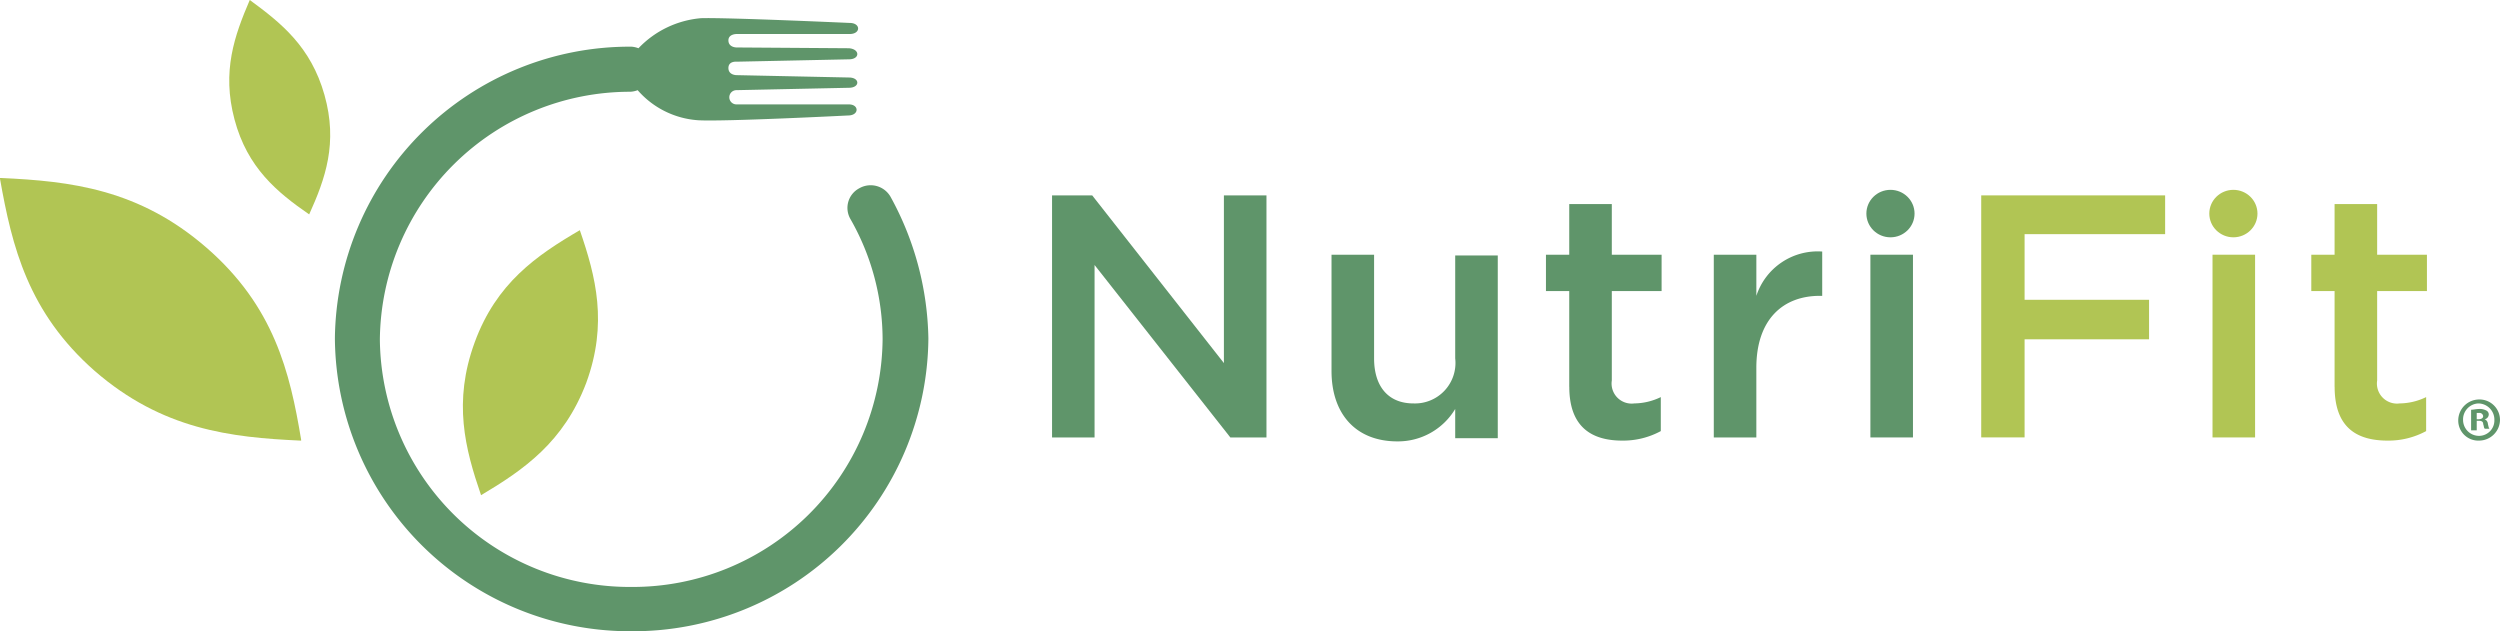 <svg xmlns="http://www.w3.org/2000/svg" width="184.124" height="46.49" viewBox="0 0 184.124 46.49"><g transform="translate(-0.532 -0.175)"><path d="M8.613,0h0C5.419,1.864,2.462,3.9.865,8.273s-.71,7.807.473,11.244h0c3.135-1.864,6.092-3.9,7.748-8.273C10.683,6.875,9.8,3.437,8.613,0" transform="translate(34.623 17.128)" fill="#b1c554"/><path d="M15.2,5.127C10.232.816,5.2.233.059,0H0V.058C.887,5.069,2.07,9.9,6.979,14.215c4.968,4.311,10,4.894,15.142,5.127h.059v-.058c-.828-5.01-2.011-9.846-6.979-14.157" transform="translate(0.532 13.283)" fill="#b1c554"/><path d="M5.888,15.788h0c1.183-2.622,2.129-5.243,1.124-8.8S3.818,1.69,1.511,0h0C.388,2.622-.559,5.243.388,8.8s3.135,5.36,5.5,6.991" transform="translate(17.416 0.175)" fill="#b1c554"/><path d="M40.93,13.172a1.686,1.686,0,0,0-2.307-.641,1.635,1.635,0,0,0-.651,2.272,17.9,17.9,0,0,1,2.366,8.855A18.4,18.4,0,0,1,21.825,41.894,18.4,18.4,0,0,1,3.312,23.659,18.428,18.428,0,0,1,21.766,5.424a1.749,1.749,0,0,0,.532-.117,6.484,6.484,0,0,0,4.436,2.214c1.834.117,11.06-.35,11.06-.35.828,0,.828-.816.059-.816H29.573a.524.524,0,1,1,0-1.049l8.281-.175c.828,0,.828-.757,0-.757L29.573,4.2s-.591,0-.591-.524.591-.466.591-.466l8.281-.175c.828,0,.828-.757,0-.816l-8.281-.058s-.591,0-.591-.524c0-.466.591-.466.591-.466h8.34c.828,0,.828-.816,0-.816,0,0-9.049-.408-10.942-.35A7.2,7.2,0,0,0,22.358,2.22a1.749,1.749,0,0,0-.532-.117A21.723,21.723,0,0,0,0,23.6,21.735,21.735,0,0,0,21.825,45.157,21.748,21.748,0,0,0,43.71,23.6,22.36,22.36,0,0,0,40.93,13.172Z" transform="translate(25.197 1.509)" fill="#5f956a"/><g transform="translate(77.483 13.982)"><path d="M0,0H2.957l9.7,12.351V0h3.135V17.827H13.131l-10-12.7v12.7H0Z" transform="translate(0.532 0.583)" fill="#5f956a"/><path d="M0,8.564V0H3.135V7.632c0,2.1,1.065,3.321,2.9,3.321A2.981,2.981,0,0,0,9.109,7.632V.058h3.135V13.516H9.109V11.361A4.91,4.91,0,0,1,4.85,13.749C1.774,13.749,0,11.71,0,8.564" transform="translate(21.115 4.952)" fill="#5f956a"/><path d="M1.715,13.458V6.409H0V3.729H1.715V0H4.85V3.729H8.517v2.68H4.85v6.583a1.478,1.478,0,0,0,1.656,1.69,4.574,4.574,0,0,0,1.952-.466V16.72a5.816,5.816,0,0,1-2.839.7c-2.248,0-3.9-.99-3.9-3.962" transform="translate(36.908 1.223)" fill="#5f956a"/><path d="M0,.24H3.135V3.27A4.751,4.751,0,0,1,7.985.007V3.27H7.807c-2.721,0-4.673,1.748-4.673,5.3V13.7H0V.24Z" transform="translate(49.269 4.712)" fill="#5f956a"/><path d="M0,0H13.545V2.855H3.194V7.69h9.168V10.6H3.194v7.224H0Z" transform="translate(68.965 0.583)" fill="#b1c554"/><path d="M1.715,13.458V6.409H0V3.729H1.715V0H4.85V3.729H8.517v2.68H4.85v6.583a1.478,1.478,0,0,0,1.656,1.69,4.574,4.574,0,0,0,1.952-.466V16.72a5.816,5.816,0,0,1-2.839.7c-2.307,0-3.9-.99-3.9-3.962" transform="translate(93.275 1.223)" fill="#b1c554"/><g transform="translate(60.33)"><rect width="3.135" height="13.458" transform="translate(0.473 4.952)" fill="#5f956a"/><ellipse cx="1.774" cy="1.748" rx="1.774" ry="1.748" transform="translate(0.177 0.175)" fill="#5f956a"/></g><g transform="translate(85.763)"><rect width="3.135" height="13.458" transform="translate(0.237 4.952)" fill="#b1c554"/><ellipse cx="1.774" cy="1.748" rx="1.774" ry="1.748" transform="translate(0 0.175)" fill="#b1c554"/></g></g><path d="M1.538,3.029A1.476,1.476,0,0,1,0,1.515,1.547,1.547,0,0,1,1.538,0,1.51,1.51,0,0,1,3.075,1.515,1.547,1.547,0,0,1,1.538,3.029ZM1.479.292A1.178,1.178,0,0,0,.355,1.515,1.176,1.176,0,0,0,1.538,2.68,1.133,1.133,0,0,0,2.661,1.515,1.193,1.193,0,0,0,1.479.292ZM1.361,2.273H.947V.758H.955A1.426,1.426,0,0,0,1.127.739l.019,0h.01A2.732,2.732,0,0,1,1.538.7a1.02,1.02,0,0,1,.531.115.32.32,0,0,1,.178.293.369.369,0,0,1-.3.349.4.4,0,0,1,.237.35c.009.034.016.064.022.091l.01.043c.029.124.04.17.086.215H1.952a.345.345,0,0,1-.068-.167l0-.008a1.8,1.8,0,0,0-.049-.175.209.209,0,0,0-.073-.176.36.36,0,0,0-.222-.058H1.361v.7Zm0-.816h.118c.107,0,.355-.023.355-.233a.269.269,0,0,0-.3-.233H1.361Z" transform="translate(181.581 29.596)" fill="#5f956a"/></g></svg>
